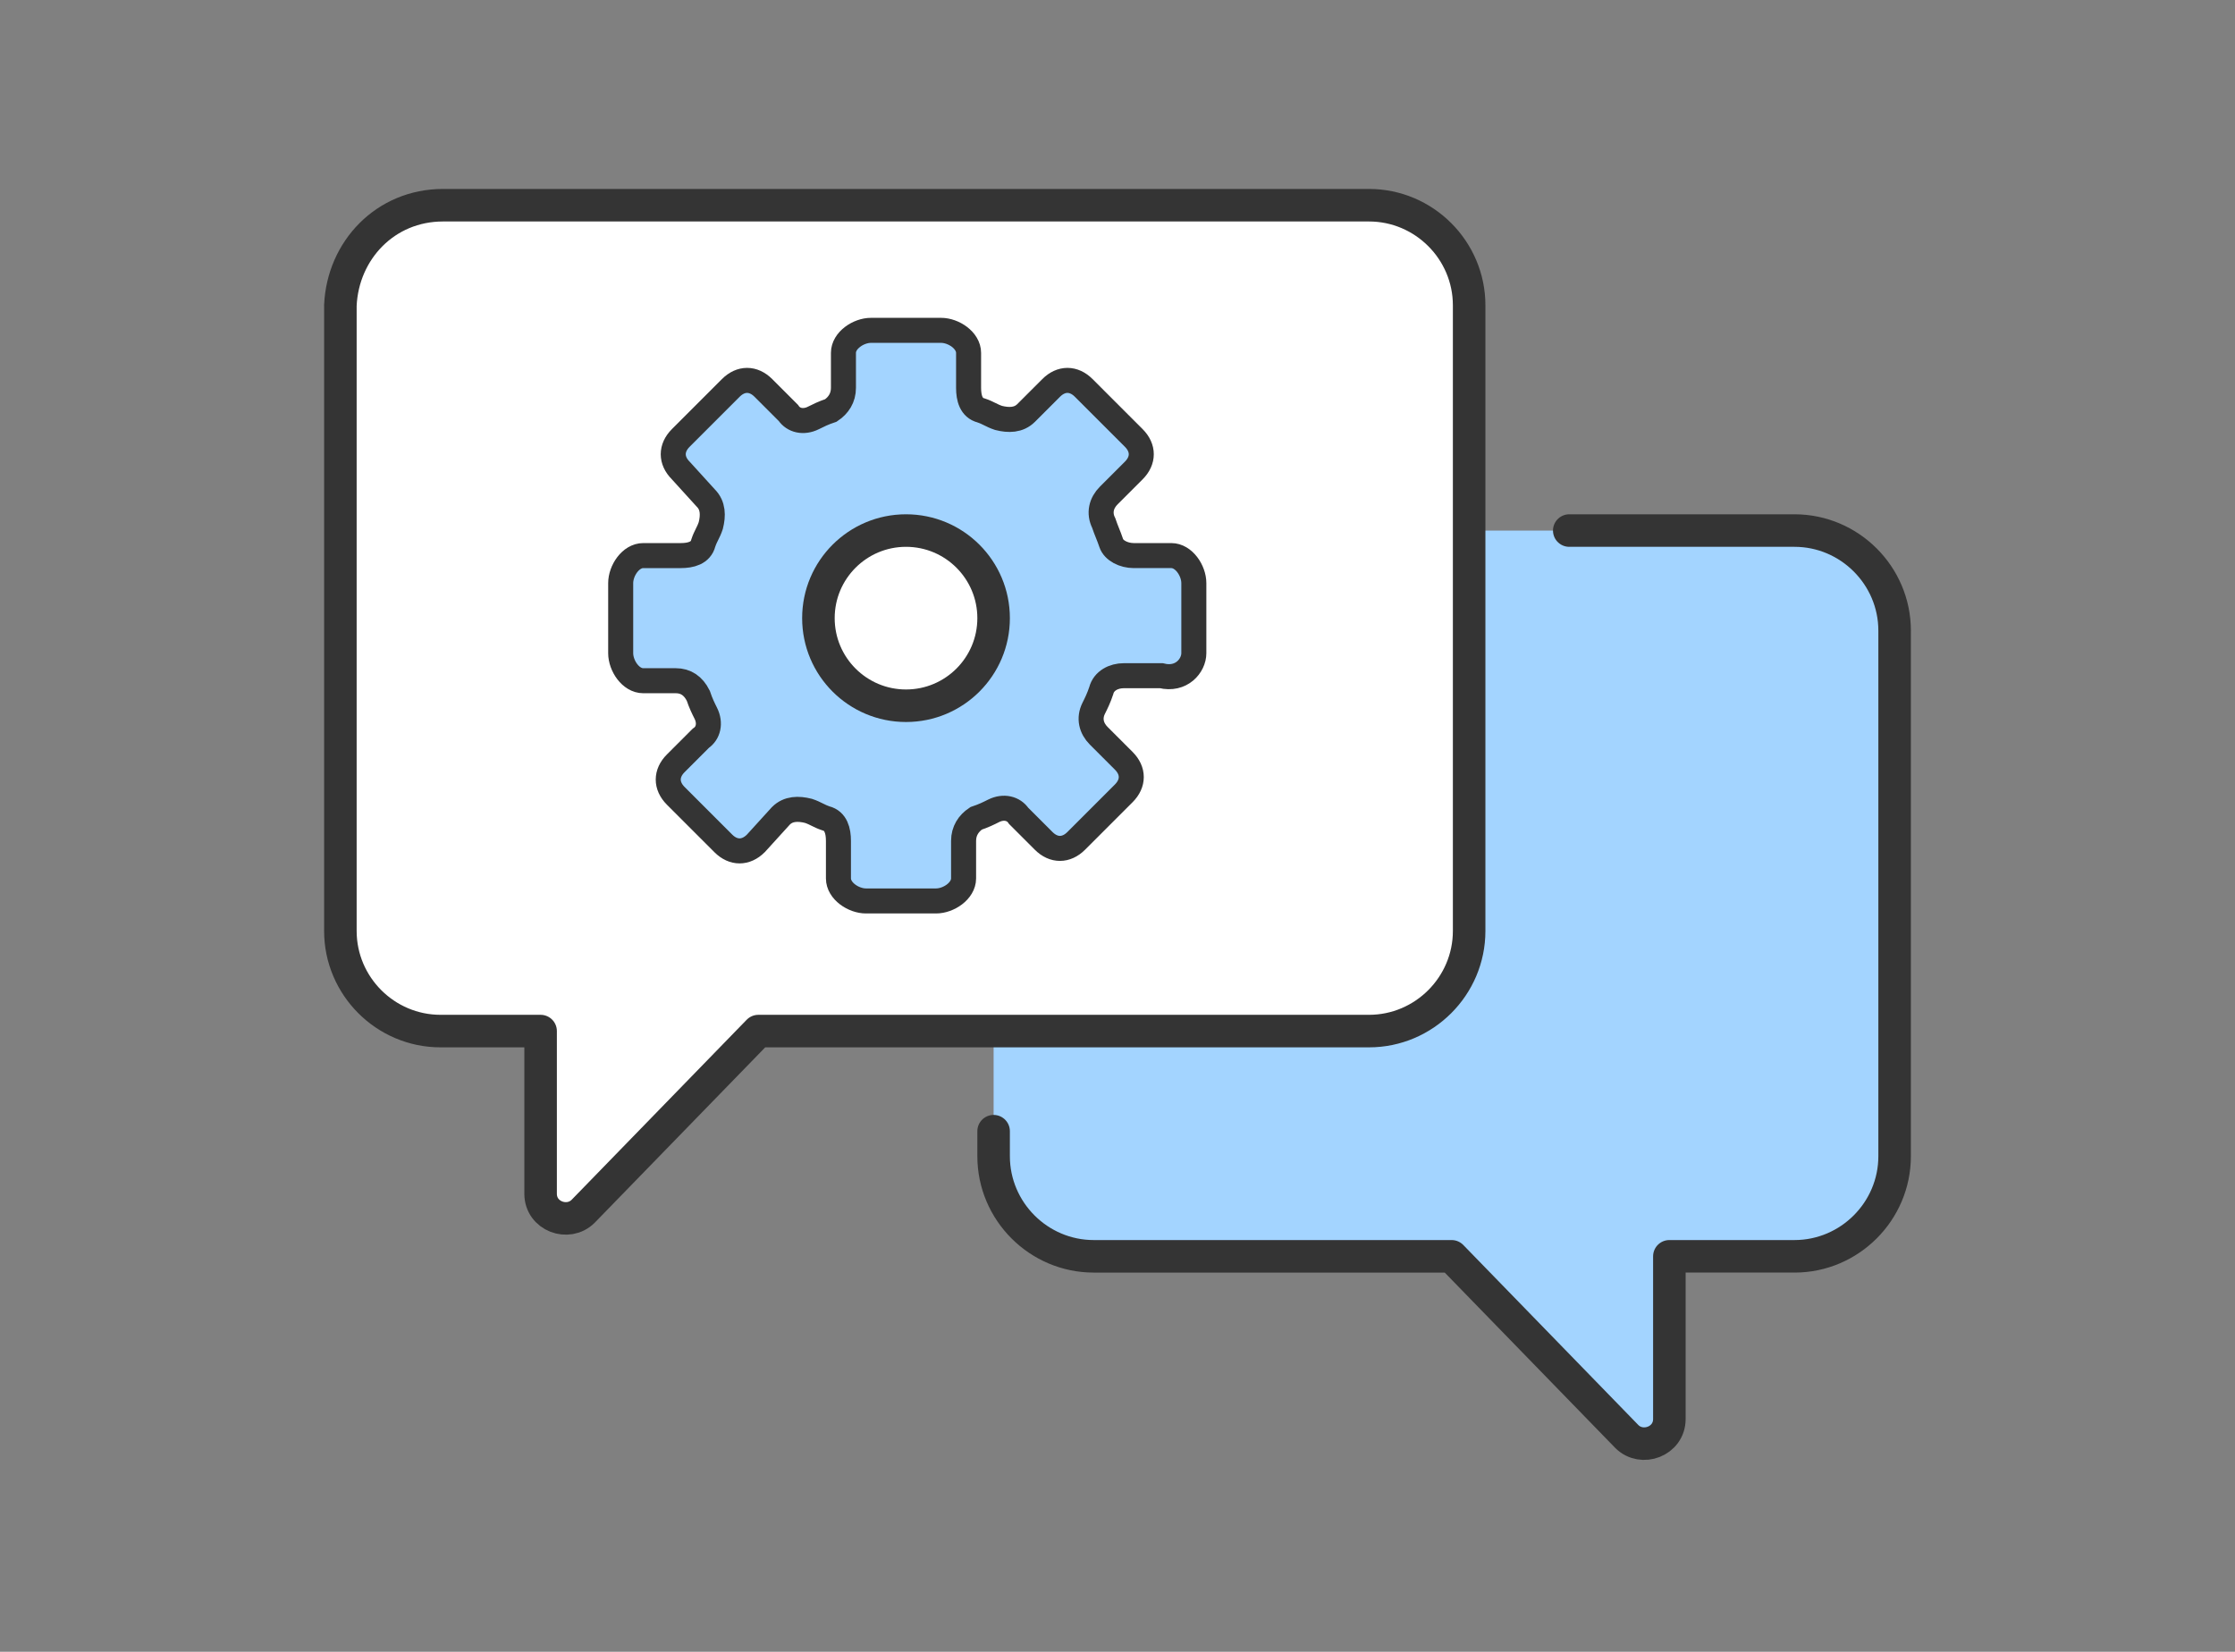 <?xml version="1.0" encoding="utf-8"?>
<!-- Generator: Adobe Illustrator 23.0.0, SVG Export Plug-In . SVG Version: 6.00 Build 0)  -->
<svg version="1.1" id="Capa_1" xmlns="http://www.w3.org/2000/svg" xmlns:xlink="http://www.w3.org/1999/xlink" x="0px" y="0px"
	 viewBox="0 0 89.3 66" style="enable-background:new 0 0 89.3 66;" xml:space="preserve">
<rect x="0" y="0" width="89.3" height="66" fill="#808080" stroke="none"/>
<style type="text/css">
	.st0{fill:#A3D4FF;}
	.st1{fill:none;stroke:#343434;stroke-width:1.3;stroke-linecap:round;stroke-linejoin:round;stroke-miterlimit:10;}
	.st2{fill:#FFFFFF;stroke:#343434;stroke-width:1.3;stroke-linecap:round;stroke-linejoin:round;stroke-miterlimit:10;}
	.st3{fill:#A3D4FF;stroke:#343434;stroke-miterlimit:10;}
</style>
<g>
	<path class="st0" d="M71.7,21.2h-32v25c0,2.2,1.8,4,4,4H58l7,7.2c0.6,0.6,1.7,0.2,1.7-0.7v-6.5h5c2.2,0,4-1.8,4-4v-21
		C75.7,23,73.9,21.2,71.7,21.2z"/>
	<path class="st1" d="M39.7,45.2v1c0,2.2,1.8,4,4,4H58l7,7.2c0.6,0.6,1.7,0.2,1.7-0.7v-6.5h5c2.2,0,4-1.8,4-4v-21c0-2.2-1.8-4-4-4
		h-9"/>
	<path class="st2" d="M17.7,8.2h37c2.2,0,4,1.8,4,4v25c0,2.2-1.8,4-4,4H30.3l-7,7.2c-0.6,0.6-1.7,0.2-1.7-0.7v-6.5h-4
		c-2.2,0-4-1.8-4-4v-25C13.7,10,15.4,8.2,17.7,8.2z"/>
	<path class="st3" d="M47.7,26.1v-2.8c0-0.5-0.4-1.1-0.9-1.1h-1.5c-0.4,0-0.8-0.2-0.9-0.5c-0.1-0.3-0.2-0.5-0.3-0.8
		c-0.2-0.4-0.1-0.8,0.2-1.1l1-1c0.4-0.4,0.4-0.9,0-1.3l-2-2c-0.4-0.4-0.9-0.4-1.3,0l-1,1c-0.3,0.3-0.7,0.3-1.1,0.2
		c-0.3-0.1-0.4-0.2-0.7-0.3c-0.4-0.1-0.5-0.5-0.5-0.9v-1.4c0-0.5-0.6-0.9-1.1-0.9h-2.8c-0.5,0-1.1,0.4-1.1,0.9v1.4
		c0,0.4-0.2,0.7-0.5,0.9c-0.3,0.1-0.5,0.2-0.7,0.3c-0.4,0.2-0.8,0.1-1-0.2l-1-1c-0.4-0.4-0.9-0.4-1.3,0l-2,2c-0.4,0.4-0.4,0.9,0,1.3
		l1,1.1c0.3,0.3,0.3,0.7,0.2,1.1c-0.1,0.3-0.2,0.4-0.3,0.7c-0.1,0.4-0.5,0.5-0.9,0.5h-1.5c-0.5,0-0.9,0.6-0.9,1.1v2.8
		c0,0.5,0.4,1.1,0.9,1.1H27c0.4,0,0.7,0.2,0.9,0.6c0.1,0.3,0.2,0.5,0.3,0.7c0.2,0.4,0.1,0.8-0.2,1l-1,1c-0.4,0.4-0.4,0.9,0,1.3
		l1.9,1.9c0.4,0.4,0.9,0.4,1.3,0l1-1.1c0.3-0.3,0.7-0.3,1.1-0.2c0.3,0.1,0.4,0.2,0.7,0.3c0.4,0.1,0.5,0.5,0.5,0.9v1.5
		c0,0.5,0.6,0.9,1.1,0.9h2.8c0.5,0,1.1-0.4,1.1-0.9v-1.5c0-0.4,0.2-0.7,0.5-0.9c0.3-0.1,0.5-0.2,0.7-0.3c0.4-0.2,0.8-0.1,1,0.2l1,1
		c0.4,0.4,0.9,0.4,1.3,0l1.9-1.9c0.4-0.4,0.4-0.9,0-1.3l-1-1c-0.3-0.3-0.4-0.7-0.2-1.1c0.1-0.2,0.2-0.4,0.3-0.7
		c0.1-0.4,0.5-0.6,0.9-0.6h1.5C47.2,27.2,47.7,26.6,47.7,26.1z"/>
	<circle class="st2" cx="36.2" cy="24.7" r="3.5"/>
</g>
</svg>
